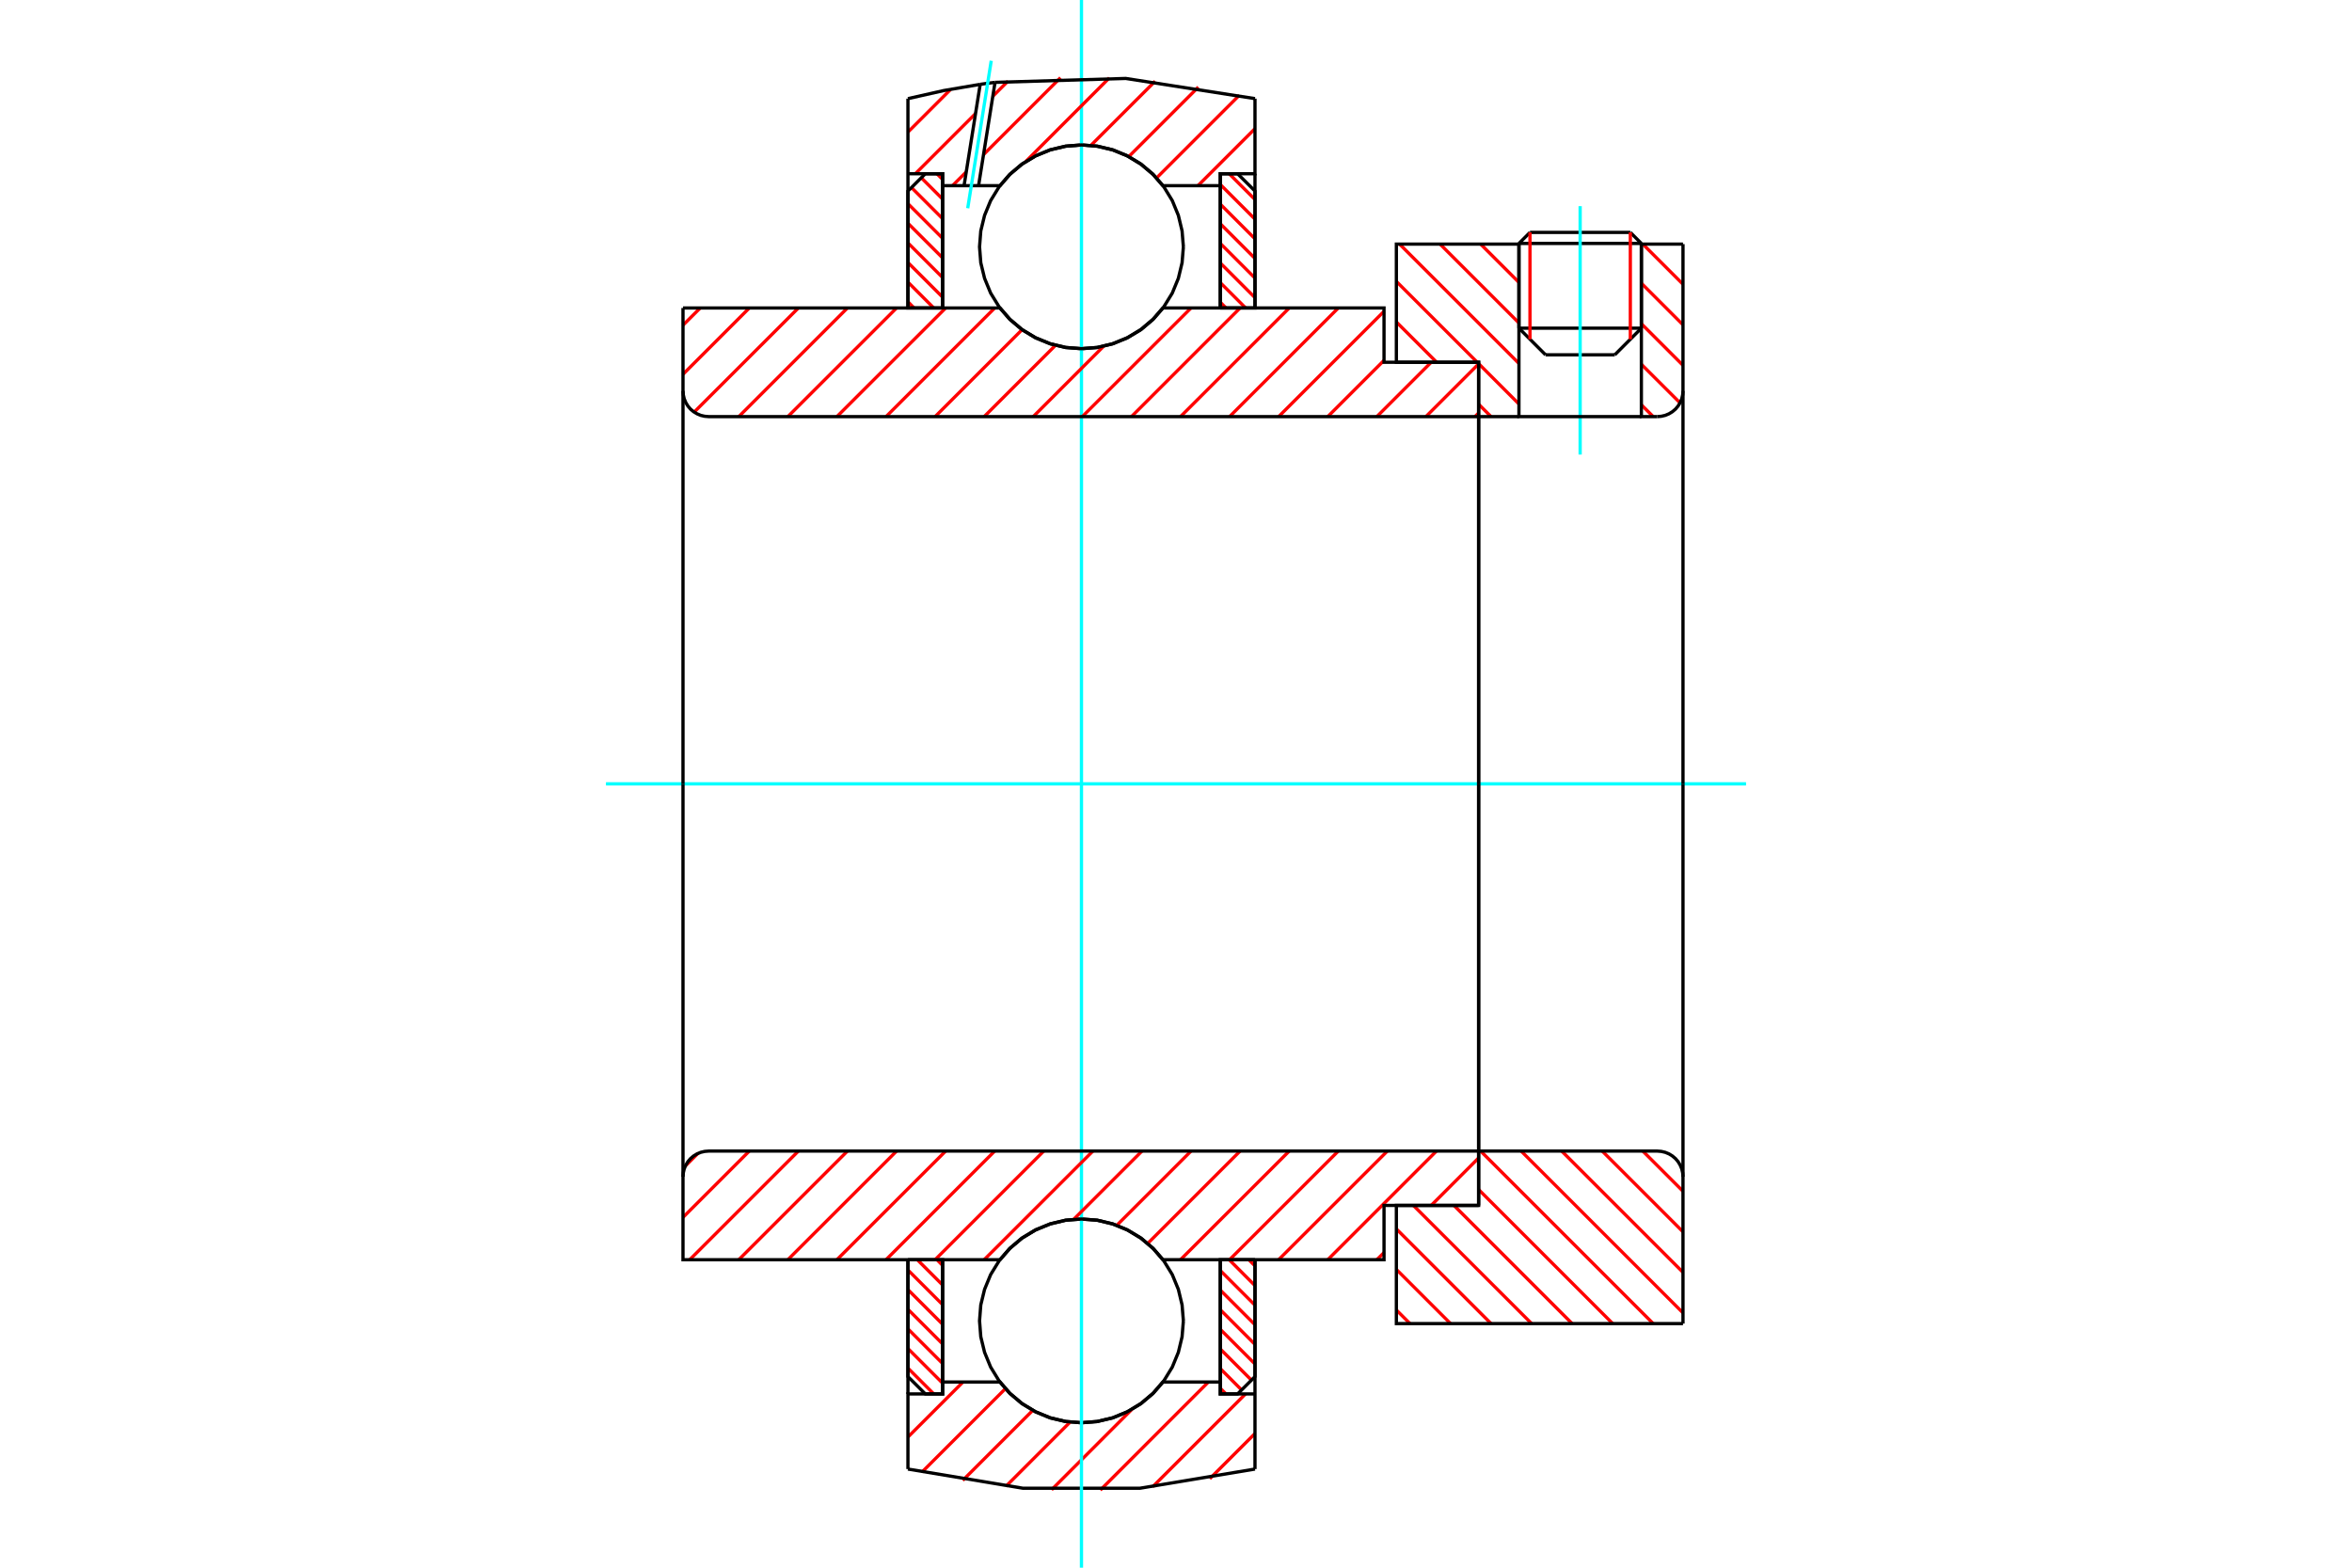 <?xml version="1.0" standalone="no"?>
<!DOCTYPE svg PUBLIC "-//W3C//DTD SVG 1.1//EN"
	"http://www.w3.org/Graphics/SVG/1.1/DTD/svg11.dtd">
<svg xmlns="http://www.w3.org/2000/svg" height="100%" width="100%" viewBox="0 0 36000 24000">
	<rect x="-1800" y="-1200" width="39600" height="26400" style="fill:#FFF"/>
	<g style="fill:none; fill-rule:evenodd" transform="matrix(1 0 0 1 0 0)">
		<g style="fill:none; stroke:#000; stroke-width:50; shape-rendering:geometricPrecision">
			<line x1="25123" y1="3727" x2="23249" y2="3727"/>
			<line x1="23418" y1="3558" x2="24954" y2="3558"/>
			<line x1="23249" y1="5024" x2="25123" y2="5024"/>
			<line x1="24716" y1="5432" x2="23656" y2="5432"/>
			<line x1="23418" y1="3558" x2="23249" y2="3727"/>
			<line x1="25123" y1="3727" x2="24954" y2="3558"/>
			<line x1="24716" y1="5432" x2="25123" y2="5024"/>
			<line x1="23249" y1="5024" x2="23656" y2="5432"/>
			<line x1="23249" y1="3727" x2="23249" y2="5024"/>
			<line x1="25123" y1="5024" x2="25123" y2="3727"/>
		</g>
		<g style="fill:none; stroke:#0FF; stroke-width:50; shape-rendering:geometricPrecision">
			<line x1="24186" y1="6959" x2="24186" y2="3156"/>
		</g>
		<g style="fill:none; stroke:#F00; stroke-width:50; shape-rendering:geometricPrecision">
			<line x1="24954" y1="3558" x2="24954" y2="5194"/>
			<line x1="23418" y1="5194" x2="23418" y2="3558"/>
			<line x1="13897" y1="20945" x2="14292" y2="21340"/>
			<line x1="13897" y1="20645" x2="14428" y2="21176"/>
			<line x1="13897" y1="20344" x2="14428" y2="20875"/>
			<line x1="13897" y1="20044" x2="14428" y2="20575"/>
			<line x1="13897" y1="19743" x2="14428" y2="20274"/>
			<line x1="13897" y1="19443" x2="14428" y2="19974"/>
			<line x1="14040" y1="19285" x2="14428" y2="19673"/>
			<line x1="14341" y1="19285" x2="14428" y2="19373"/>
		</g>
		<g style="fill:none; stroke:#000; stroke-width:50; shape-rendering:geometricPrecision">
			<polyline points="13897,19285 13897,21075 14163,21340 14428,21340 14428,19285 13897,19285"/>
		</g>
		<g style="fill:none; stroke:#0FF; stroke-width:50; shape-rendering:geometricPrecision">
			<line x1="9275" y1="12000" x2="26725" y2="12000"/>
		</g>
		<g style="fill:none; stroke:#F00; stroke-width:50; shape-rendering:geometricPrecision">
			<line x1="13897" y1="4620" x2="13991" y2="4715"/>
			<line x1="13897" y1="4319" x2="14292" y2="4715"/>
			<line x1="13897" y1="4019" x2="14428" y2="4550"/>
			<line x1="13897" y1="3719" x2="14428" y2="4250"/>
			<line x1="13897" y1="3418" x2="14428" y2="3949"/>
			<line x1="13897" y1="3118" x2="14428" y2="3649"/>
			<line x1="13951" y1="2871" x2="14428" y2="3348"/>
			<line x1="14101" y1="2721" x2="14428" y2="3048"/>
			<line x1="14341" y1="2660" x2="14428" y2="2747"/>
		</g>
		<g style="fill:none; stroke:#000; stroke-width:50; shape-rendering:geometricPrecision">
			<polyline points="14428,4715 14428,2660 14163,2660 13897,2925 13897,4715 14428,4715"/>
		</g>
		<g style="fill:none; stroke:#F00; stroke-width:50; shape-rendering:geometricPrecision">
			<line x1="19114" y1="19285" x2="19209" y2="19380"/>
			<line x1="18814" y1="19285" x2="19209" y2="19681"/>
			<line x1="18678" y1="19450" x2="19209" y2="19981"/>
			<line x1="18678" y1="19750" x2="19209" y2="20281"/>
			<line x1="18678" y1="20051" x2="19209" y2="20582"/>
			<line x1="18678" y1="20351" x2="19209" y2="20882"/>
			<line x1="18678" y1="20652" x2="19155" y2="21129"/>
			<line x1="18678" y1="20952" x2="19004" y2="21279"/>
			<line x1="18678" y1="21253" x2="18765" y2="21340"/>
		</g>
		<g style="fill:none; stroke:#000; stroke-width:50; shape-rendering:geometricPrecision">
			<polyline points="19209,19285 19209,21075 18943,21340 18678,21340 18678,19285 19209,19285"/>
		</g>
		<g style="fill:none; stroke:#F00; stroke-width:50; shape-rendering:geometricPrecision">
			<line x1="18814" y1="2660" x2="19209" y2="3055"/>
			<line x1="18678" y1="2824" x2="19209" y2="3355"/>
			<line x1="18678" y1="3125" x2="19209" y2="3656"/>
			<line x1="18678" y1="3425" x2="19209" y2="3956"/>
			<line x1="18678" y1="3726" x2="19209" y2="4257"/>
			<line x1="18678" y1="4026" x2="19209" y2="4557"/>
			<line x1="18678" y1="4327" x2="19066" y2="4715"/>
			<line x1="18678" y1="4627" x2="18765" y2="4715"/>
		</g>
		<g style="fill:none; stroke:#000; stroke-width:50; shape-rendering:geometricPrecision">
			<polyline points="18678,4715 18678,2660 18943,2660 19209,2925 19209,4715 18678,4715"/>
			<polyline points="18113,3779 18093,3535 18036,3297 17943,3071 17815,2862 17656,2676 17470,2517 17261,2389 17035,2295 16797,2238 16553,2219 16309,2238 16071,2295 15845,2389 15636,2517 15450,2676 15291,2862 15163,3071 15070,3297 15012,3535 14993,3779 15012,4023 15070,4261 15163,4487 15291,4695 15450,4882 15636,5041 15845,5168 16071,5262 16309,5319 16553,5338 16797,5319 17035,5262 17261,5168 17470,5041 17656,4882 17815,4695 17943,4487 18036,4261 18093,4023 18113,3779"/>
			<polyline points="18113,20221 18093,19977 18036,19739 17943,19513 17815,19305 17656,19118 17470,18959 17261,18832 17035,18738 16797,18681 16553,18662 16309,18681 16071,18738 15845,18832 15636,18959 15450,19118 15291,19305 15163,19513 15070,19739 15012,19977 14993,20221 15012,20465 15070,20703 15163,20929 15291,21138 15450,21324 15636,21483 15845,21611 16071,21705 16309,21762 16553,21781 16797,21762 17035,21705 17261,21611 17470,21483 17656,21324 17815,21138 17943,20929 18036,20703 18093,20465 18113,20221"/>
		</g>
		<g style="fill:none; stroke:#F00; stroke-width:50; shape-rendering:geometricPrecision">
			<line x1="25145" y1="17622" x2="25760" y2="18237"/>
			<line x1="24524" y1="17622" x2="25760" y2="18858"/>
			<line x1="23904" y1="17622" x2="25760" y2="19478"/>
			<line x1="23283" y1="17622" x2="25760" y2="20099"/>
			<line x1="22663" y1="17622" x2="25304" y2="20263"/>
			<line x1="22632" y1="18211" x2="24684" y2="20263"/>
			<line x1="22254" y1="18454" x2="24063" y2="20263"/>
			<line x1="21633" y1="18454" x2="23443" y2="20263"/>
			<line x1="21373" y1="18814" x2="22822" y2="20263"/>
			<line x1="21373" y1="19434" x2="22202" y2="20263"/>
			<line x1="21373" y1="20055" x2="21581" y2="20263"/>
		</g>
		<g style="fill:none; stroke:#000; stroke-width:50; shape-rendering:geometricPrecision">
			<line x1="25760" y1="12000" x2="25760" y2="20263"/>
			<polyline points="25760,18015 25755,17954 25741,17894 25717,17837 25685,17784 25645,17737 25598,17697 25546,17665 25488,17641 25428,17627 25367,17622 22632,17622 22632,12000"/>
			<polyline points="22632,17622 22632,18454 21373,18454 21373,20263 25760,20263"/>
		</g>
		<g style="fill:none; stroke:#F00; stroke-width:50; shape-rendering:geometricPrecision">
			<line x1="25145" y1="3737" x2="25760" y2="4352"/>
			<line x1="25123" y1="4336" x2="25760" y2="4973"/>
			<line x1="25123" y1="4956" x2="25760" y2="5593"/>
			<line x1="25123" y1="5577" x2="25715" y2="6168"/>
			<line x1="22663" y1="3737" x2="23249" y2="4323"/>
			<line x1="25123" y1="6197" x2="25304" y2="6378"/>
			<line x1="22042" y1="3737" x2="23249" y2="4944"/>
			<line x1="21422" y1="3737" x2="23249" y2="5564"/>
			<line x1="21373" y1="4308" x2="22611" y2="5546"/>
			<line x1="22632" y1="5567" x2="23249" y2="6185"/>
			<line x1="21373" y1="4929" x2="21990" y2="5546"/>
			<line x1="22632" y1="6188" x2="22822" y2="6378"/>
		</g>
		<g style="fill:none; stroke:#000; stroke-width:50; shape-rendering:geometricPrecision">
			<line x1="25760" y1="12000" x2="25760" y2="3737"/>
			<polyline points="25367,6378 25428,6373 25488,6359 25546,6335 25598,6303 25645,6263 25685,6216 25717,6163 25741,6106 25755,6046 25760,5985"/>
			<polyline points="25367,6378 25123,6378 25123,3737"/>
			<polyline points="25123,6378 23249,6378 23249,3737"/>
			<polyline points="23249,6378 22632,6378 22632,12000"/>
			<polyline points="22632,6378 22632,5546 21373,5546 21373,3737 23249,3737"/>
			<line x1="25123" y1="3737" x2="25760" y2="3737"/>
		</g>
		<g style="fill:none; stroke:#F00; stroke-width:50; shape-rendering:geometricPrecision">
			<line x1="19209" y1="21946" x2="18517" y2="22638"/>
			<line x1="19064" y1="21340" x2="17644" y2="22760"/>
			<line x1="18496" y1="21157" x2="16841" y2="22812"/>
			<line x1="17325" y1="21576" x2="16095" y2="22807"/>
			<line x1="16379" y1="21771" x2="15396" y2="22755"/>
			<line x1="15808" y1="21591" x2="14736" y2="22663"/>
			<line x1="15389" y1="21259" x2="14111" y2="22537"/>
			<line x1="14740" y1="21157" x2="13897" y2="22000"/>
		</g>
		<g style="fill:none; stroke:#000; stroke-width:50; shape-rendering:geometricPrecision">
			<polyline points="19209,19285 19209,21340 19209,22490"/>
			<polyline points="13897,22490 15659,22784 17446,22784 19209,22490"/>
			<polyline points="13897,22490 13897,21340 14428,21340 14428,21157 14428,19285"/>
			<polyline points="14428,21157 15305,21157 15464,21338 15649,21492 15855,21616 16078,21707 16313,21762 16553,21781 16793,21762 17027,21707 17250,21616 17457,21492 17642,21338 17801,21157 18678,21157 18678,19285"/>
			<polyline points="18678,21157 18678,21340 19209,21340"/>
			<line x1="13897" y1="21340" x2="13897" y2="19285"/>
		</g>
		<g style="fill:none; stroke:#0FF; stroke-width:50; shape-rendering:geometricPrecision">
			<line x1="16553" y1="24000" x2="16553" y2="0"/>
		</g>
		<g style="fill:none; stroke:#F00; stroke-width:50; shape-rendering:geometricPrecision">
			<line x1="19209" y1="1969" x2="18335" y2="2843"/>
			<line x1="18969" y1="1458" x2="17702" y2="2725"/>
			<line x1="18342" y1="1333" x2="17277" y2="2398"/>
			<line x1="17681" y1="1243" x2="16697" y2="2226"/>
			<line x1="16980" y1="1192" x2="15699" y2="2474"/>
			<line x1="16232" y1="1189" x2="15053" y2="2368"/>
			<line x1="14789" y1="2632" x2="14578" y2="2843"/>
			<line x1="15428" y1="1242" x2="15196" y2="1474"/>
			<line x1="14932" y1="1738" x2="14010" y2="2660"/>
			<line x1="14547" y1="1372" x2="13897" y2="2022"/>
		</g>
		<g style="fill:none; stroke:#000; stroke-width:50; shape-rendering:geometricPrecision">
			<polyline points="13897,4715 13897,2660 13897,1510"/>
			<polyline points="15003,1291 14447,1386 13897,1510"/>
			<polyline points="15230,1261 15117,1275 15003,1291"/>
			<polyline points="19209,1510 17231,1201 15230,1261"/>
			<polyline points="19209,1510 19209,2660 18678,2660 18678,2843 18678,4715"/>
			<polyline points="18678,2843 17801,2843 17642,2662 17457,2508 17250,2384 17027,2293 16793,2238 16553,2219 16313,2238 16078,2293 15855,2384 15649,2508 15464,2662 15305,2843 14978,2843 14756,2843 14428,2843 14428,4715"/>
			<polyline points="14428,2843 14428,2660 13897,2660"/>
			<line x1="19209" y1="2660" x2="19209" y2="4715"/>
		</g>
		<g style="fill:none; stroke:#0FF; stroke-width:50; shape-rendering:geometricPrecision">
			<line x1="14812" y1="3188" x2="15172" y2="930"/>
		</g>
		<g style="fill:none; stroke:#000; stroke-width:50; shape-rendering:geometricPrecision">
			<line x1="14756" y1="2843" x2="15003" y2="1291"/>
			<line x1="14978" y1="2843" x2="15230" y2="1261"/>
		</g>
		<g style="fill:none; stroke:#F00; stroke-width:50; shape-rendering:geometricPrecision">
			<line x1="22632" y1="17727" x2="21906" y2="18454"/>
			<line x1="21184" y1="19176" x2="21074" y2="19285"/>
			<line x1="21986" y1="17622" x2="20323" y2="19285"/>
			<line x1="21235" y1="17622" x2="19571" y2="19285"/>
			<line x1="20484" y1="17622" x2="18820" y2="19285"/>
			<line x1="19733" y1="17622" x2="18069" y2="19285"/>
			<line x1="18981" y1="17622" x2="17566" y2="19037"/>
			<line x1="18230" y1="17622" x2="17093" y2="18759"/>
			<line x1="17479" y1="17622" x2="16435" y2="18666"/>
			<line x1="16728" y1="17622" x2="15064" y2="19285"/>
			<line x1="15976" y1="17622" x2="14313" y2="19285"/>
			<line x1="15225" y1="17622" x2="13562" y2="19285"/>
			<line x1="14474" y1="17622" x2="12810" y2="19285"/>
			<line x1="13723" y1="17622" x2="12059" y2="19285"/>
			<line x1="12971" y1="17622" x2="11308" y2="19285"/>
			<line x1="12220" y1="17622" x2="10557" y2="19285"/>
			<line x1="11469" y1="17622" x2="10454" y2="18637"/>
			<line x1="10681" y1="17659" x2="10491" y2="17849"/>
		</g>
		<g style="fill:none; stroke:#000; stroke-width:50; shape-rendering:geometricPrecision">
			<line x1="22632" y1="12000" x2="22632" y2="18454"/>
			<polyline points="22632,17622 10847,17622 10786,17627 10726,17641 10669,17665 10616,17697 10569,17737 10529,17784 10497,17837 10473,17894 10459,17954 10454,18015 10454,19285 10985,19285 15305,19285"/>
			<polyline points="17801,19285 17642,19105 17457,18950 17250,18826 17027,18736 16793,18680 16553,18662 16313,18680 16078,18736 15855,18826 15649,18950 15464,19105 15305,19285"/>
			<polyline points="17801,19285 21184,19285 21184,18454 22632,18454"/>
			<line x1="10454" y1="12000" x2="10454" y2="18015"/>
		</g>
		<g style="fill:none; stroke:#F00; stroke-width:50; shape-rendering:geometricPrecision">
			<line x1="22632" y1="6323" x2="22576" y2="6378"/>
			<line x1="22632" y1="5571" x2="21825" y2="6378"/>
			<line x1="21906" y1="5546" x2="21074" y2="6378"/>
			<line x1="21184" y1="5517" x2="20323" y2="6378"/>
			<line x1="21184" y1="4766" x2="19571" y2="6378"/>
			<line x1="20484" y1="4715" x2="18820" y2="6378"/>
			<line x1="19733" y1="4715" x2="18069" y2="6378"/>
			<line x1="18981" y1="4715" x2="17318" y2="6378"/>
			<line x1="18230" y1="4715" x2="16566" y2="6378"/>
			<line x1="16893" y1="5300" x2="15815" y2="6378"/>
			<line x1="16156" y1="5286" x2="15064" y2="6378"/>
			<line x1="15645" y1="5046" x2="14313" y2="6378"/>
			<line x1="15225" y1="4715" x2="13562" y2="6378"/>
			<line x1="14474" y1="4715" x2="12810" y2="6378"/>
			<line x1="13723" y1="4715" x2="12059" y2="6378"/>
			<line x1="12971" y1="4715" x2="11308" y2="6378"/>
			<line x1="12220" y1="4715" x2="10625" y2="6309"/>
			<line x1="11469" y1="4715" x2="10454" y2="5730"/>
			<line x1="10718" y1="4715" x2="10454" y2="4978"/>
		</g>
		<g style="fill:none; stroke:#000; stroke-width:50; shape-rendering:geometricPrecision">
			<line x1="10454" y1="12000" x2="10454" y2="4715"/>
			<polyline points="10454,5985 10459,6046 10473,6106 10497,6163 10529,6216 10569,6263 10616,6303 10669,6335 10726,6359 10786,6373 10847,6378 22632,6378 22632,5546 21184,5546 21184,4715 17801,4715"/>
			<polyline points="15305,4715 15464,4895 15649,5050 15855,5174 16078,5264 16313,5320 16553,5338 16793,5320 17027,5264 17250,5174 17457,5050 17642,4895 17801,4715"/>
			<polyline points="15305,4715 10985,4715 10454,4715"/>
			<line x1="22632" y1="12000" x2="22632" y2="6378"/>
		</g>
	</g>
</svg>
